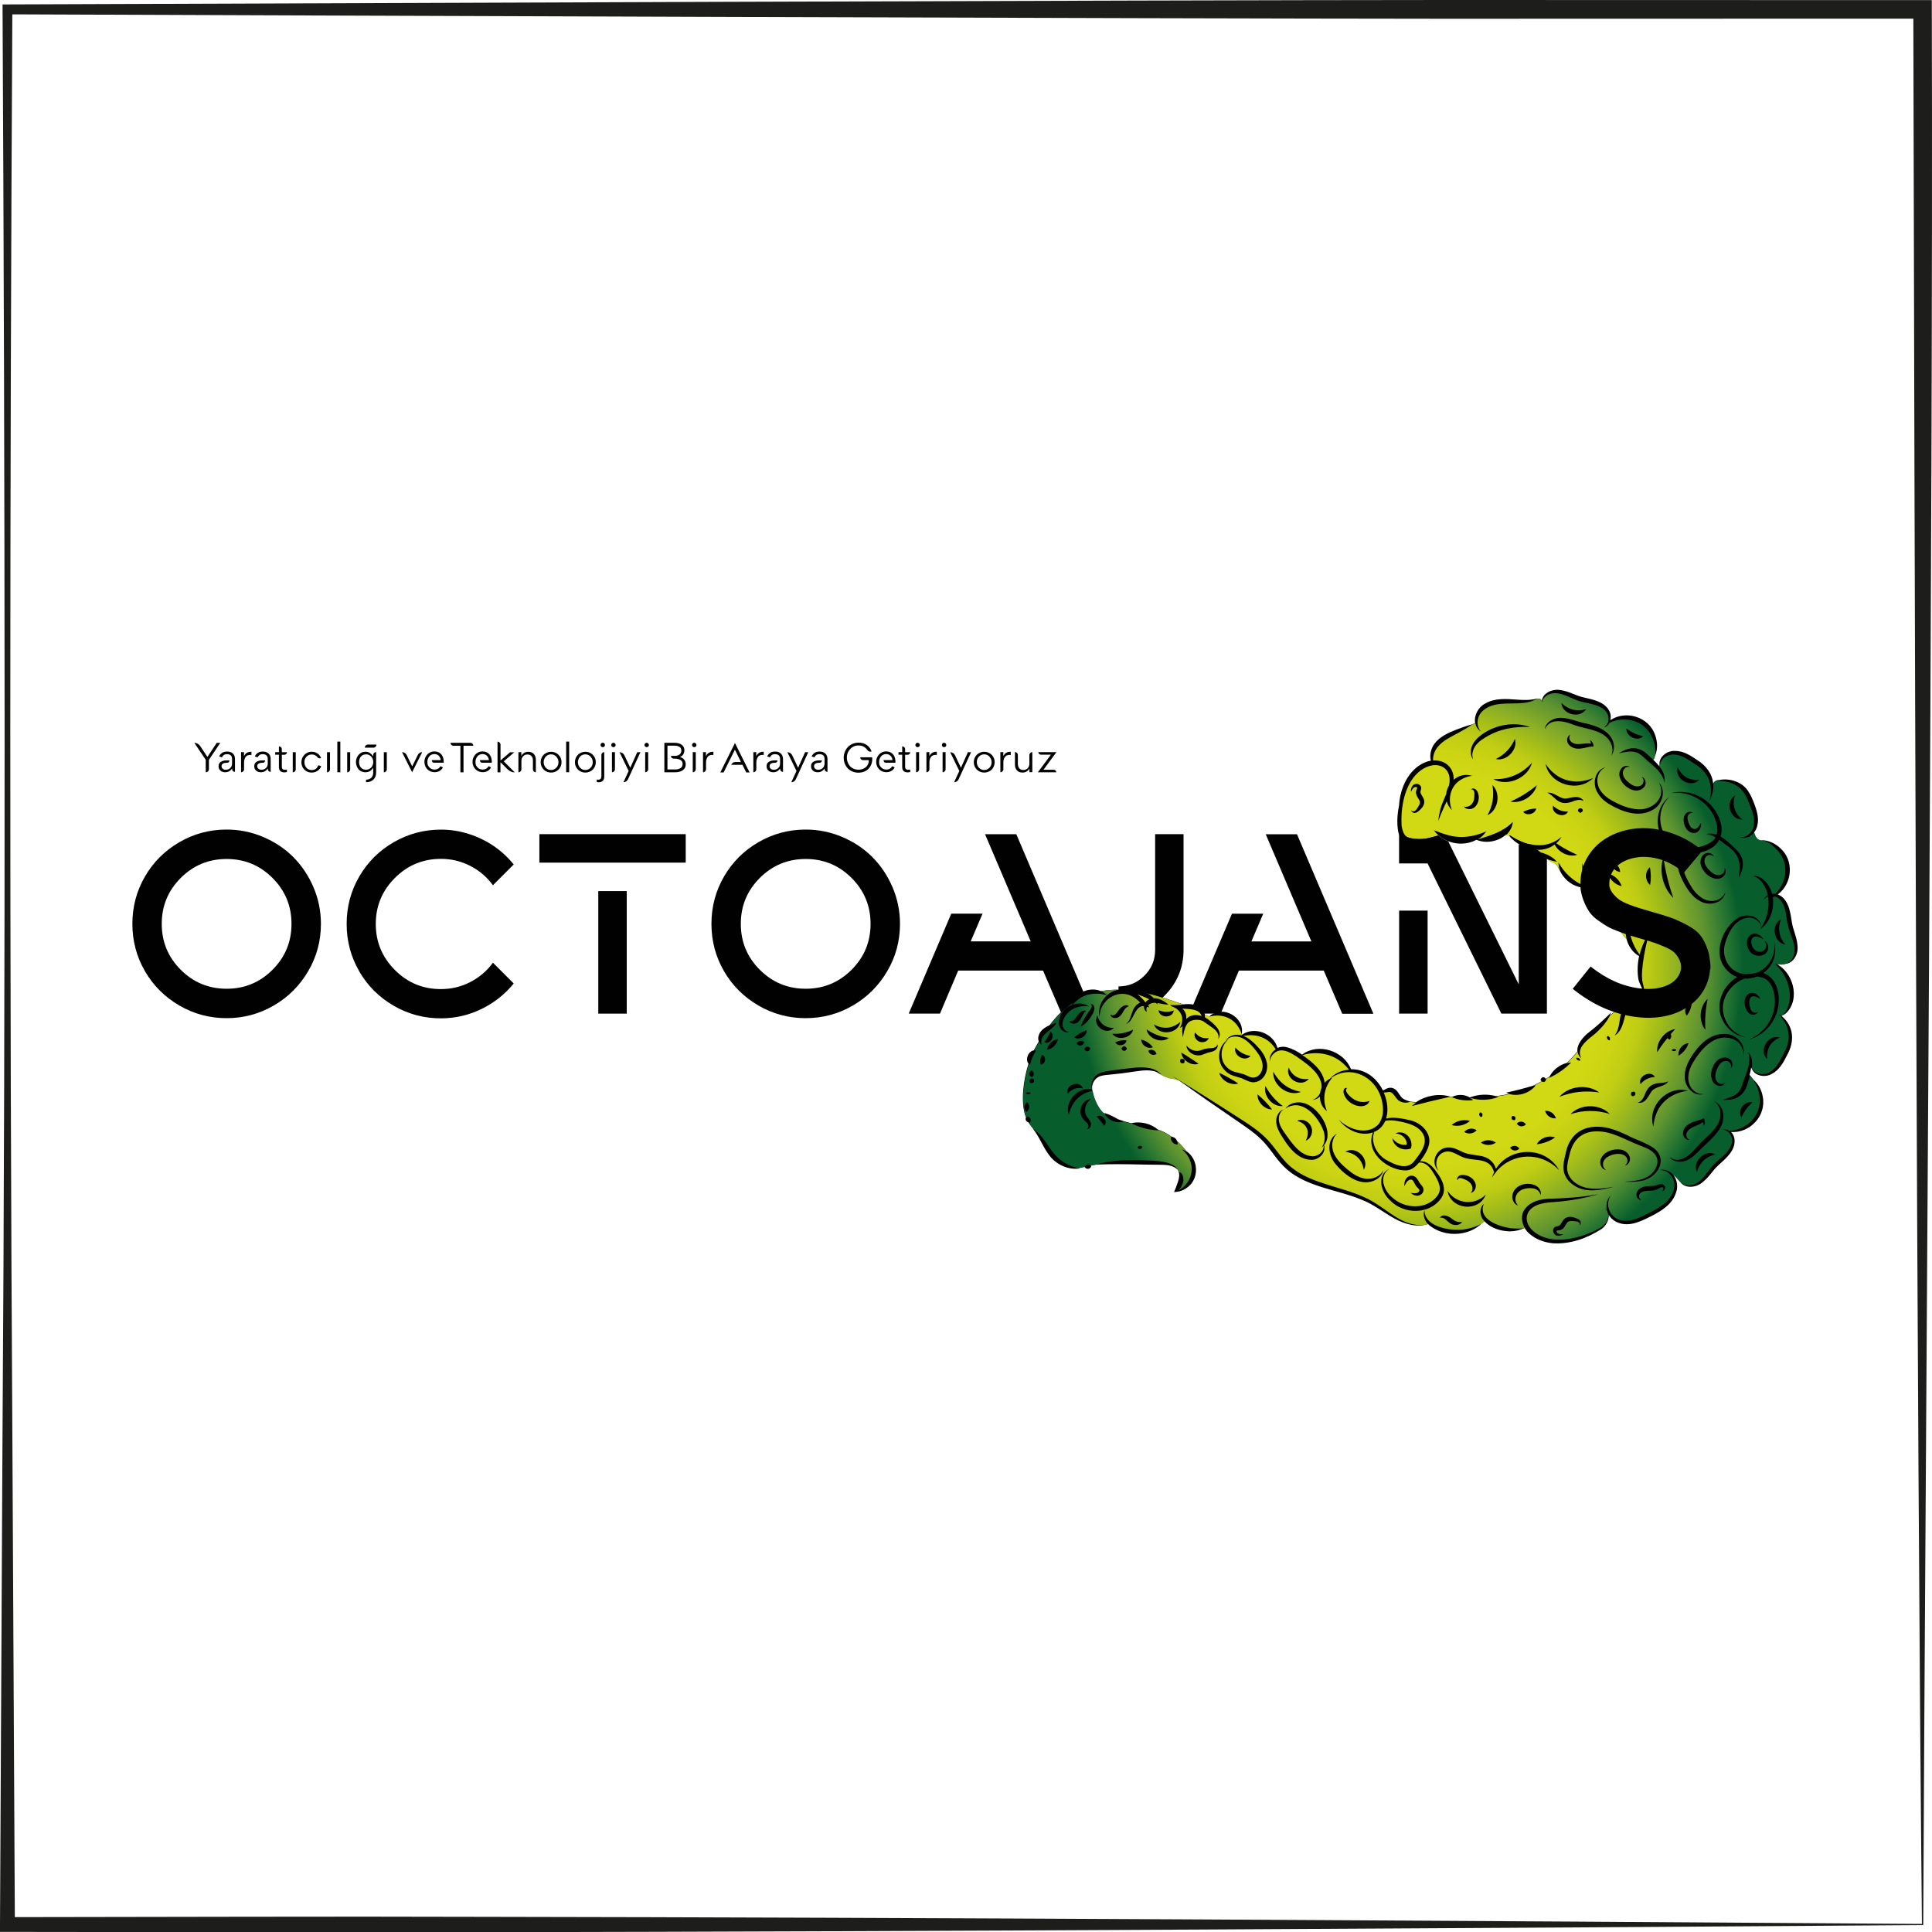 <?xml version="1.0" encoding="UTF-8"?>
<svg id="katman_2" data-name="katman 2" xmlns="http://www.w3.org/2000/svg" xmlns:xlink="http://www.w3.org/1999/xlink" viewBox="0 0 323.7 323.76">
  <defs>
    <style>
      .cls-1 {
        fill: #010101;
      }

      .cls-1, .cls-2, .cls-3, .cls-4, .cls-5 {
        stroke-width: 0px;
      }

      .cls-2 {
        fill: #d0d71b;
      }

      .cls-3 {
        fill: #d1d814;
      }

      .cls-4 {
        fill: url(#Adsız_degrade_2);
      }

      .cls-5 {
        fill: #1d1d1b;
      }
    </style>
    <radialGradient id="Adsız_degrade_2" data-name="Adsız degrade 2" cx="236.02" cy="199.94" fx="236.02" fy="199.94" r="55.99" gradientTransform="translate(0 361.85) scale(1 -1)" gradientUnits="userSpaceOnUse">
      <stop offset=".6" stop-color="#d1d814"/>
      <stop offset=".65" stop-color="#cdd513"/>
      <stop offset=".71" stop-color="#c0cd14"/>
      <stop offset=".76" stop-color="#a7bf17"/>
      <stop offset=".82" stop-color="#87ac27"/>
      <stop offset=".89" stop-color="#5f9430"/>
      <stop offset=".95" stop-color="#2c7832"/>
      <stop offset="1" stop-color="#075e2c"/>
    </radialGradient>
  </defs>
  <g id="katman_1" data-name="katman 1">
    <path class="cls-5" d="m322.22,322.54c-71.43.51-169.08,1.08-240.51,1.19-27.23.09-54.49-.04-81.71-.05,0,0,0-1.24,0-1.24,0,0,.41-80.22.41-80.22C.95,162.58.83,81.08.43,1.56c0,0,0-.82,0-.82,0,0,.82,0,.82,0C54.49.54,190.45.02,241.9,0c0,0,80.22.02,80.22.02,0,0,1.55,0,1.55,0,0,0,0,1.55,0,1.55.24,89.69-1.01,230.28-1.44,320.97h0Zm-.21-.21c-.89-90.89-1.24-230.93-1.44-320.76,0,0,1.55,1.55,1.55,1.55,0,0-80.22.02-80.22.02-50.88-.03-188.03-.53-240.65-.74,0,0,.82-.82.82-.82-.44,79.48-.48,161.05.01,240.65,0,0,.41,80.22.41,80.22,0,0-1.24-1.24-1.24-1.24,26.67-.02,53.31-.14,79.97-.05,71.49.1,169.3.67,240.79,1.19h0Z"/>
    <g id="katman_6" data-name="katman 6">
      <g>
        <path class="cls-1" d="m297.52,161.5c.67.11,1.22.1,1.64-.02,1.36-.09,2.17-1.71,2.01-2.98-.08-1.44-.74-2.65-.93-3.88-.27-1.62-.45-3.68-2.06-4.61-.1-.06-.21-.11-.32-.15,2.41-1.77,2.83-5.66.37-7.8-.86-.8-2.01-1.3-3.15-1.29.25.07.49.16.73.27h-.11c-.95.13-1.69-.72-1.81-1.58.27-.33.46-.73.54-1.13.34-1.33-.14-2.7-.6-3.91-.24-.6-.5-1.21-.88-1.78-1.01-1.66-3.17-2.32-4.98-1.94-.07,0-.15.01-.22.02-.41.07-.61.36-.72.58-.13-1.6-1.12-3.01-2.76-4.02-1.07-.73-2.29-1.5-3.67-1.47-1.29-.07-2.73,1.04-2.55,2.39-.02.06-.03.13-.04.19-.3-.39-.65-.75-1-1.09.11-.09.21-.37.29-.78,0,.05,0,.11-.02.16.47-1.04.46-2.29.07-3.4-1.01-3.21-4.95-4.35-7.54-2.62.12-.48.08-1.02-.13-1.45-.8-1.68-2.86-2-4.45-2.39-1.22-.27-2.39-1.02-3.81-1.2-.9-.18-2.02.14-2.65.83-.48.6-.46,1.1-.47,1.13-.04.22.18-.72-.87-.51-1.11.27-2.21.23-3.32.15-1.71-.13-3.71-.29-5.29.67-1.17.6-1.9,2.04-1.66,3.26-.15.07-.35.16-.58.25.02-.01.03-.02.05-.03-.91.24-1.78.55-2.65.89-1.3.5-2.72,1.15-3.61,2.31-.6.77-.89,1.92-.63,2.88-.21.04-.42.08-.63.15-2.79.95-4.27,3.85-4.63,6.57-.02.26-.05.54-.08.82-.54,2.56-.18,4.5.05,4.95-.01,0,.01.02,0,.02,1.2,2.08,4.55,2.33,6.14.58.16-.17.3-.36.42-.57.29.25.61.47.95.66,1.66.91,3.78.97,5.42.07,1.49.65,3.44.34,4.73-.68.06-.05.12-.11.18-.16.16.03.33.06.49.09,1.16,1.46,3.03,2.38,4.83,2.4.17.14.33.28.49.42-.78-.19-1.6-.24-2.39-.02,1.09.45,2.4.83,3.55,1.18.52.56,1.25.59,1.53.97.38.5.63,1.27,1.06,1.81.86,1.23,2.34,2.08,3.83,2.01.41,1.2,1.01,2.33,1.81,3.3.57.71,1.49.93,1.97,1.74-.01-.06-.04-.13-.05-.19,1.02,1.25,2.13,2.57,3.12,3.8.31,1.18,1.05,2.25,2.1,2.82-.27,1.24-.33,2.51-.14,3.76.1.76.59,1.34.74,2.06-.01.02-.03.05-.05.07-1.13.27-2.12,1-2.8,1.95-.95.7-1.88,1.44-2.68,2.13.1-.18.19-.36.27-.55-1.19,1.17-2.35,2.27-3.66,3.28-.95.69-2.17,2.06-2.02,3.28-.52.62-1.04,1.21-1.57,1.73-.06.06-.13.13-.2.19-1.22.31-2.31,1.15-2.89,2.27-.2.13-.42.27-.63.4-.31-.44-.77-.34-.89.2.06.09.13.15.2.2-.48.27-.98.52-1.5.76-1.49.45-2.92.82-4.46,1.15.18.08.36.15.55.19-.58.13-1.17.25-1.78.33-.17.02-.33.04-.49.06-1.43-.38-2.96-.31-4.34.21h-.05c-.87-.5-2-.55-2.9-.09-.19,0-.38-.02-.57-.02.05-.01.11-.02.16-.04-1.87-.53-4.01-.16-5.63.93-.04,0-.09,0-.13,0-.36,0-.68-.04-.97-.09-.47-.16-.92-.3-1.22-.55-.3-.23-.47-.61-.79-1.04-.64-.86-1.41-.9-2.26-.36-.07.04-.15.06-.23.09-.68-1.38-1.79-2.56-3.23-3.15-.66-.27-1.39-.4-2.12-.4-1.19-3.07-5.48-4.5-8.19-2.44-.76-.52-1.58-.98-2.53-1.23-.54-.16-1.1-.11-1.59.1-.66-2.41-3.85-3.69-5.96-2.2-.02,0-.03-.02-.03-.04,0-.04-.02-.07-.02-.1,0,.02.02.04.02.06.54-2.89-3.24-4.99-5.41-3.01h0c-.14.11-.3.23-.44.33-.09-.06-.18-.13-.29-.18.02-.22,0-.44-.07-.65-.21-.79-1-1.28-1.74-1.44-.65-.15-1.26-.12-1.86-.06-.95-.32-1.88-.63-2.89-.98-1.06-.37-2.09-.66-3.11-.89-1.04-.62-2.33-.86-3.49-.58-.46-.08-.93-.09-1.39-.01-1.02,0-1.98.08-2.89.25-1.77-.78-4.21.13-4.84,2-1.47,1-2.71,2.29-3.79,3.71-.87.4-1.68.93-1.87,1.95-.04.25-.02.52.07.76-.26.44-.51.89-.75,1.34-.02.05-.05.1-.07.15-.93.15-1.49,1.49-.9,2.24-.87,2.77-1.33,6.36-.51,8.78.03.08.06.15.09.22-.16.34.03.75.41.82.27.44.58.82.9,1.21-.04-.03-.07-.06-.12-.09,1.16,1.45,1.68,3.15,2.86,4.6,1.18,1.45,3.17,2.32,5.02,2-.1-.02-.2-.04-.29-.07.29-.05.63-.13,1.01-.21.27.51.98.47,1.16-.11-.04-.04-.07-.07-.11-.11.07-.01.13-.02.2-.04.22-.04.45-.07.68-.1,2.33-.08,4.61-.08,6.94-.02,1.2.02,2.4.05,3.6.05.95.02,1.95-.02,2.78.53.03.03.26.14.4.32.09.12.12.3.14.36.13.33.09.7.07.86-.07.54-.29,1.07-.47,1.58-.11.27-.2.56-.35.86-.04.01-.09.02-.12.04.11,0,.21.01.31.01.11-.01.07-.01.23-.02.66-.07,1.31-.35,1.84-.78,2.01-1.52,1.77-4.73-.22-6.03-.41-.56-.95-1.15-1.57-1.71-.13-.38-.47-.66-.9-.72-.43-.31-.89-.59-1.38-.82-.29-.14-.6-.26-.9-.36-1.2-1.02-2.91-1.44-4.46-1.09.04.02.07.04.11.05-.73-.18-1.51-.4-2.36-.71-.7-.44-1.43-.77-2.24-1.04.02.04.03.07.05.11l-.05-.02c-.76-.37-1.84-2.31-2.06-3.91-.04-.26-.04-.44-.04-.55.09-.91.73-1.7,1.64-1.88.51-.12,1.08-.15,1.66-.21l1.71-.19c.98-.12,2.43-.36,3.39-.46.78-.06,1.6-.06,2.34.21.8.48,1.79,1.04,2.64,1.11.4.04.78.16,1.17.33,3.1,2.21,6.23,4.39,9.37,6.53,1.76,1.22,3.57,2.36,4.96,3.92,1.24,1.37,2.21,3.09,3.63,4.33,1.83,1.68,4.23,2.57,6.56,3.28,2.06.61,4.14,1.12,6.09,1.93,1.97.75,3.64,2.12,5.54,3.17,1.66.91,3.76,1.53,5.59.9.15.15.3.29.46.4,1.7,1.24,4.01,1.56,6,.96,1-.29,1.92-.82,2.63-1.55-.11.06-.22.11-.34.16.27-.15.51-.3.69-.45,1.07,1.2,2.75,1.69,4.31,1.71.85-.01,1.69-.2,2.43-.58.2.35.46.67.75.93,1.13,1.03,2.59,1.52,4.02,1.65,2.88.18,5.69-.84,8.08-2.37.75-.49,1.3-1.49,1.24-2.39.37.6.95,1.1,1.68,1.34,1.92.69,3.86-.33,5.51-1.16,1.66-.84,3.48-1.98,4.08-3.89.4-1.02.18-2.24-.49-3.06.31.18.88.87,1.18,1.2.77,1.22,2.67,1.02,3.67.17,1.16-.85,1.8-2.08,2.74-2.91,1.2-1.11,2.84-2.4,2.72-4.25-.02-.48-.25-.97-.59-1.33,3.1.24,5.98-2.68,5.3-5.97-.19-1.09-.75-2.12-1.57-2.8-.22-.3-.44-.58-.63-.8.11-.4.22-.82.27-1.23.04.07.08.16.14.26.52,1.22,2.29,1.46,3.37.78,1.22-.64,1.9-1.91,2.49-3.08,1.36-2.41,1.12-4.92-.93-6.62.32-.11.62-.3.88-.54,2.33-2.42,1.04-6.87-1.86-8.23h0Zm-44.32-21.44c1.14.25,2.19.75,3.12,1.36-1.07-.25-2.13-.74-3.12-1.36Zm-72.53,27.43s.07-.05.11-.08c.53-.37,1.1-.61,1.7-.75-.64.23-1.24.51-1.81.83h0Zm37.49,9.27h0s.06-.02.09-.02c-.03.01-.06.02-.09.03h0Zm79.2-15.27c.09.08.18.17.27.25-.17-.13-.27-.22-.27-.25Z"/>
        <path class="cls-4" d="m299.48,154.77c-.23-1.34-.26-2.65-.95-3.67-.25-.44-.69-.76-1.17-.9-.11.06-.22.11-.33.16.28,2-.49,4.22-2.14,5.35,1.13-1.57,1.66-3.61,1.33-5.5-.29.11-.56.3-.76.6.13-.38.39-.66.72-.83-.12-.55-.3-1.08-.57-1.58-.42-.73-1.02-1.39-1.91-1.63.46-.05.94.08,1.36.32.98.63,1.58,1.6,1.86,2.67.17-.02.35-.02.52,0,1.97-1.92,2.38-5.14.38-7.27-.55-.61-1.15-1.17-1.93-1.51-.03,0-.36-.16-.75-.19-.56-.04-.93-.32-1.23-1.32h0c-.61.75-1.62,1.2-2.52.75,1.27.25,2.32-.82,2.46-2,.18-1.17-.27-2.33-.74-3.5-.44-1.17-.97-2.28-1.95-2.96-.98-.68-2.24-.97-3.51-.96.11-.03.22-.06.34-.08h0c-.07,0-.15.01-.22.02-.41.07-.61.36-.72.58.07.9-.12,1.85-.62,2.83.66-2.75-.16-4.75-2.58-6.21-1.04-.72-2.07-1.42-3.24-1.51-1.18-.13-2.46.64-2.51,1.94-.01-.05-.02-.11-.03-.16-.02.06-.03.13-.04.19.62.8,1.04,1.72.84,2.75-.14-.88-.62-1.59-1.18-2.2-.58-.6-1.26-1.13-1.92-1.73-.64-.6-1.22-1.15-2-1.27-.78-.13-1.65.09-2.52.25,1.83-1.18,3.46-1.2,5.04.44.23.21.48.44.73.67h0c.11-.09.21-.37.29-.78.11-1.07-.09-2.1-.51-3.02-1.21-2.8-4.55-3.67-7.14-2.4-.2.37-.51.66-.95.77.27-.15.63-.58.74-.93.21-.76-.12-1.68-.8-2.15-.97-.76-2.27-.89-3.59-1.21-1.96-.46-3.56-1.97-5.52-1.27-.56.23-1.07.71-1.22,1.36,0-.04,0-.07,0-.11,0-.16-.08-.62-.79-.5-2.04,1.2-4.63.55-6.8.96-1.06.19-2.09.67-2.71,1.53-.6.87-.67,2.18.11,3.01-.54-.36-.84-.86-.95-1.4h0c-.15.07-.35.16-.58.25.02-.01.03-.02.05-.03-.77.54-1.58,1-2.4,1.44-1.2.66-2.41,1.2-3.29,2.22-.56.66-.92,1.51-.84,2.37,1.93-.15,3.49,1.13,3.44,3.22.8-.69,1.89-1.02,3.09-.66-.71.09-1.34.32-1.89.66-1.75,1.04-2.27,3.26-1.48,5.1-.46-.45-.75-.96-.89-1.49-.1.2-.2.41-.29.62-.41.89-.79,1.79-1.14,2.7.15-.98.29-1.95.67-2.9.21-.54.45-1.08.67-1.62.05-.49.21-.97.46-1.41.05-.22.09-.45.11-.67.18-2.14-1.53-3.25-3.49-2.59-1.17.38-2.17,1.27-2.87,2.33-1.38,2.13-1.82,5.02-1.68,7.53.02.34.18,1.15.53,1.63.29.4.76.5.91.55.38.08.76.14,1.15.16.3.01.61,0,.89,0,.9-.07,1.81-.31,2.71-.6-.29-.26-.55-.55-.78-.87.78.29,1.5.57,2.23.77,2.22.67,4.43.34,6.55-.58-.38.56-.87,1-1.41,1.34,2.16-.68,4.22-1.26,5.86-2.93-.09.98-.61,1.78-1.33,2.35.2-.03.41-.06.63-.09,0,0,.23-.04.47.11h0s.02.01.04.02c.2.13.4.24.61.36.04.02.09.05.13.07.23.12.46.24.69.35.02.01.04.02.07.03.09.04.18.07.27.11.07.03.13.05.2.08.07.03.15.05.22.08.09.03.18.06.27.09.05.02.11.04.16.05.15.04.31.09.46.12,1.33.31,2.7.24,3.97-.38,0-.02,0-.03-.01-.04.02,0,.03.02.04.03.44-.22.87-.49,1.29-.86-.26.44-.56.8-.9,1.1.19.12.37.24.55.36.89.6,1.97,1.12,2.95,1.57-1.2.4-2.57-.17-3.37-1.11-.15-.19-.29-.39-.4-.61-.86.65-1.89.92-2.95.89.03,0,.07,0,.1,0,.17.14.33.28.49.42h0c.13.03.26.07.39.11.89.29,1.74.75,2.36,1.47-.47-.08-.9-.21-1.33-.33-.08-.03-.17-.05-.25-.08.52.56,1.24.59,1.53.97.38.5.54,1.09,1.06,1.81h0c-.47-.66-.76-1.44-.76-2.26,1.02,1.84,2.57,3.22,4.5,4.01-.4-1.27-.57-2.6-.51-3.92.5,1.67,1.02,3.3,1.72,4.87.53,1.16,1.04,2.31,2,3.17.29.27.5.63.61.99,1.02,1.25,2.13,2.57,3.12,3.8,0,.01,0,.02,0,.03-.29-1.09-.21-2.27.36-3.23-.07,2.1.55,4.08,1.8,5.74.31-1.29.85-2.53,1.57-3.62-.43,1.69-.82,3.35-1.03,5.06-.14,1.27-.3,2.51.09,3.75.09.31.1.64.05.94.02,0,.05-.01.07-.02-.03.02-.05.04-.08.05-.02.13-.05.25-.09.37,0-.1-.01-.2-.02-.29-1.2.81-2.16,1.86-2.71,3.17-.44.99-.53,2.3-1.17,3.28-.23.34-.51.66-.87.84,1.01-1.33.66-2.92,1.32-4.43.15-.35.34-.68.56-.99h0c-.95.7-1.88,1.44-2.68,2.13.1-.18.19-.36.27-.55-.69,1.54-1.86,2.84-3.17,3.89-1.16.92-2.77,2.2-1.87,3.78-.4-.34-.59-.72-.64-1.11-.52.62-1.04,1.21-1.57,1.73-.06.06-.13.13-.2.19.23-.06.46-.1.7-.12-1.09,1.09-2.3,1.94-3.7,2.59.03-.07.07-.13.11-.2h0c-.2.13-.42.27-.63.4,0,0,.01.01.02.02-.1.44-.42.58-.71.38h0c-.48.27-.98.52-1.5.76-.74.22-.43.14.48-.14-.97,1.31-2.82,1.91-4.39,1.49h0c-.58.13-1.17.25-1.78.33-.17.02-.33.04-.49.06.13.03.25.06.37.1-1.5.57-3.18.62-4.72.14.18.11.35.23.5.37-1.22.16-2.39,0-3.52-.46.02-.01.04-.02.06-.03-.19,0-.38-.02-.57-.02-2.12.47-4.14.96-6.24,1.51.24-.22.5-.43.78-.61-.04,0-.09,0-.13,0-.36,0-.68-.04-.97-.09h.02c-.7.28-1.73.13-2.22-.54-.3-.35-.49-.74-.84-.98-.35-.26-.71-.07-1.16-.05-.06,0-.12,0-.18,0,.2.46.35.93.46,1.4.24,1.17.19,2.16-.07,2.97,1.24-.32,2.81,0,3.97.27,1.88.38,3.79,2.2,3.17,4.26-.17.65-.49,1.21-.82,1.73-.19.29-.4.6-.62.9,1.11-.12,2.12.84,2.71,1.73.97,1.25,1.88,2.99.8,4.48-1.95,2.78-6.26,2.7-8.51.36-1.53-1.33-2.4-4.23-.15-5.31-1.88,1.25-.9,3.72.56,4.86,2.09,1.91,5.74,1.99,7.48-.33.94-1.22.08-2.66-.62-3.78-.38-.62-.78-1.23-1.42-1.58-.3-.16-.67-.25-1.02-.23-.55.68-1.22,1.27-2.13,1.33-2.35.06-5.24-1.78-5.79-4.14-.16-.73-.1-1.53.2-2.22.07-.02.15-.04.2-.05-.66,1.75.47,3.82,2.15,4.72,1.33.74,3.28,1.64,4.48.24.91-1.2,2.33-2.8,1.68-4.41-.71-1.62-2.63-2.08-4.22-2.38-.72-.14-1.52-.24-2.23-.06-.35.8-.93,1.4-1.64,1.75-.02.01-.04.02-.07.03-.03.02-.06.03-.09.04-.08.04-.17.07-.27.11-.09.04-.19.07-.29.09h0c-1.72.45-3.89-.24-5.45-2.23,2.06,1.97,4.83,2.37,6.34,1.08.35-.26.5-.52.63-.78.44-.78.6-1.88.31-3.29-.51-2.67-2.63-4.66-5.02-4.93-.1,0-.16,0-.2-.02-1.14-.09-2.33.22-3.44,1.03,0,0-.02.01-.02.02-.03.01-.06.03-.08.04.81-.92,1.99-1.42,3.22-1.51-.3-.38-.62-.73-.98-1.05-1.83-1.66-4.4-2.09-6.76-1.43-.03,0-.06.02-.09.02.39.27.76.55,1.13.83,1.09.87,2.22,1.95,2.53,3.39.04.14.07.29.08.43.24-.28.52-.51.86-.68.03-.01.06-.03.08-.04h0c.11-.05.23-.1.35-.14-1.39,1.56-1.73,3.67-.9,5.59-.8-.56-1.18-1.48-1.19-2.42-.33.32-.76.53-1.26.56.61-.19,1.04-.62,1.29-1.14.04-.3.12-.59.24-.87.04-.38,0-.77-.14-1.14-.62-1.81-2.51-3.03-4.04-4.13-.9-.57-2.02-1.27-3.06-.94,0,0-.06,0-.23.09-.06.03-.13.06-.19.1-.53.33-.94.92-1,1.6-.12-.86.33-1.62,1-2.05-.18-.29-.39-.57-.62-.82-1.22-1.36-3.06-1.8-4.81-1.42.89.33,1.62.99,2.24,1.64.69.72,1.37,1.57,1.64,2.64.4,1.37-.29,3.11-1.79,3.43-.8.24-1.72-.35-2.32-.61-.9-.3-2.1-.47-2.79-1.26-1.62-1.49-1.29-4.36.65-5.37-1.58,1.19-1.74,3.66-.23,4.92.75.69,1.66.7,2.62,1.01.53.18.94.47,1.33.55,1.33.24,2.15-1.28,1.8-2.51-.18-.88-.75-1.66-1.38-2.4-.63-.74-1.31-1.45-2.19-1.78-.86-.33-2.01-.2-2.59.6.48-.95,1.73-1.24,2.71-.97,0,0,0,0,.01,0,.08-.06.08-.05.07-.05-.02,0-.03-.02-.03-.04,0-.04-.02-.07-.02-.1-.19-.58-.46-1.08-.79-1.52-1.06-1.42-2.89-1.88-4.59-1.43h0c-.05-.02-.19-.17-.34-.24-.2-.09-.41-.09-.41-.09,0,0,.03.23.03.38,0,.04,0,.11,0,.11.13.07.42.27.46.31.96.74,2.58,1.98,1.71,3.32.24-.89-.41-1.53-1.08-1.99-.41-.3-.9-.64-1.45-1.02-.36-.25-1.89-.5-2.6.35-.49.59-.65,1.46-.79,2.33-.13-.6-.18-1.24-.04-1.84-.14.12-.29.23-.47.29.23-.41.35-.8.38-1.18.13-1.22-.75-2.19-1.92-2.49.04-.02.08-.04.13-.05-.07-.04-.15-.09-.21-.15.22.04.44.05.66.05h.18c.46,0,.91-.06,1.37-.1-.94-.32-1.87-.62-2.88-.98-1.06-.37-2.09-.66-3.11-.89-.01,0-.02-.01-.04-.02.39.23.75.51,1.06.84.97-.03,1.75.5,2.49,1.05-.61.04-1.28-.18-1.92-.26.04.08.09.16.13.24-.13-.09-.27-.18-.4-.27-.47-.02-.9.06-1.27.43,0,0,0,0,0,0,.13.17.24.33.24.33l-.4-.09c-.12.24-.16.53-.02.85-.23-.09-.4-.33-.46-.6-.03-.13-.04-.24-.03-.36-.26-.06-.59.04-.86.25-.89.72-1.01,2.29-2.17,2.78.67-.53.8-1.34,1.09-2.1.21-.62.66-1.28,1.31-1.53-.45-.47-.95-.87-1.51-1.13-2.47-1.15-5.28.82-5.3,3.52-.2-.89-.02-1.88.47-2.7.81-1.26,1.98-1.85,3.19-1.9-.17,0-.35.02-.51.05-1.02,0-1.98.08-2.89.25.36.16.69.38.97.68-1.01-.3-2.04-.35-3.02-.12.02,0,.03-.02.05-.02-.07.02-.13.04-.2.05-.11.03-.22.06-.32.1-.07.02-.14.05-.21.08-.11.04-.22.09-.32.14-.06.03-.11.05-.17.09-.16.09-.32.18-.47.29-.03.02-.06.05-.09.07-.36.25-.69.55-1.02.9.93-.31,1.99-.25,2.8.31-1.4-.24-2.79.15-3.7,1.2-.6.7-1.1,1.74-.51,2.57.19.26.47.47.85.52-.36.13-.8,0-1.12-.25-1.05-.85-.59-2.52.2-3.36.36-.43.85-.75,1.38-.95.03-.15.08-.29.13-.42-.02.04-.04.08-.05.13-1.47,1-2.71,2.29-3.79,3.71.38-.17.78-.32,1.15-.47-.68,1.4-2.95,1.86-2.53,3.71-.19-.11-.33-.31-.41-.52-.26.44-.51.89-.75,1.34-.02.05-.05.1-.07.15.1-.02.21-.02.32,0-.51.82-.79,1.51-1.03,2.44-.07-.06-.13-.12-.19-.19h0c-.87,2.77-1.33,6.36-.51,8.78.03.08.06.15.09.22.04-.07.08-.15.16-.21.55.16.71.52.48,1.04-.08.01-.16.01-.23,0,.27.44.58.82.9,1.21,1.48.97,2.26,2.73,3.35,4.01,1.04,1.28,2.5,2.07,4.12,2.44.29-.05.63-.13,1.01-.21h0s-.02-.02-.02-.04c.32-.48.81-.5,1.18-.07-.04-.04-.07-.07-.11-.11.07-.01.13-.02.2-.04.22-.04.45-.07.68-.1-.08,0-.16,0-.25,0,2.32-.71,4.79-.84,7.2-.81,1.89.18,5.72-.18,6.77,1.69h0s.04.07.06.11h0c.04.09.06.19.08.25.75.02.85,1.29.64,1.84-.15.47-.43.94-.83,1.24,2.73-1.35,3.19-4.9.66-6.93.3.09.57.23.82.39-.41-.56-.95-1.15-1.57-1.71h0c.05.16.08.33.05.52-.7,0-1.2-.57-1.12-1.26.06,0,.11,0,.17.02-.43-.31-.89-.59-1.38-.82-.29-.14-.6-.26-.9-.36.02.02.04.03.07.05-1.55-.04-3.02-.42-4.41-1.09-.51-.13-1.04-.27-1.6-.45.04.02.07.04.11.07-1.17.39-2.58-.21-3.15-1.29-.76-.41-1.8-2.31-2.02-3.89-1.47.31-2.74,1.14-3.44,2.49-.25.47-.43.99-.56,1.57-.79-2.29,1.6-4.75,3.88-4.3-.36-1.11.4-2.45,1.54-2.78,1.02-.34,2.4-.42,3.45-.59,1.7-.16,3.53-.56,5.24-.02.56.19,1.09.53,1.44,1.02-.27-.21-.55-.36-.85-.47.8.48,1.79,1.04,2.64,1.11.4.04.78.16,1.17.33-.39-.27-.78-.55-1.17-.82,3.65,2.24,7.28,4.52,10.88,6.85,1.79,1.15,3.66,2.3,5.17,3.93,1.49,1.63,2.52,3.53,4.19,4.75,1.64,1.27,3.64,2.01,5.66,2.65,2.02.65,4.13,1.17,6.12,2.07,2,.83,3.67,2.28,5.48,3.4,1.57.98,3.53,1.66,5.36,1.19-.58-.63-.93-1.52-.6-2.32,0,.91.47,1.61,1.2,2.12.02,0,.04-.02.06-.02-.02,0-.04.02-.05.03,1.57,1.09,4.27,1.32,5.75,1,.95-.16,1.87-.49,2.77-.96-.11.06-.22.11-.34.16.27-.15.51-.3.69-.45h0c-.13-.15-.25-.3-.36-.46-.48-.75-.5-1.93.22-2.52-1.07,2.59,2.54,3.82,4.49,4.08.77.09,1.57.09,2.39.01-.58-1.02-.73-2.32.05-3.28.95-1.24,2.55-1.6,4-1.66,2.79-.06,5.54-.28,8.29-.76-2.01.58-4.08.98-6.16,1.2-1.35.15-2.77.11-4.02.58-2.11.77-2.48,2.81-.84,4.32.93.87,2.24,1.35,3.55,1.48,2.66.24,5.46-.67,7.78-1.94.84-.46,1.45-1.5,1.28-2.42-.07-.15-.12-.3-.16-.46-.09-.17-.22-.33-.38-.48.13.09.24.2.34.31-.18-.83,0-1.73.66-2.42-1.05,1.58-.18,3.7,1.6,4.16,1.73.47,3.42-.5,4.96-1.27.82-.41,1.6-.84,2.29-1.38,1.31-1,2.36-2.88,1.49-4.46-.41-.75-1.23-1.35-2.17-1.27.22-.05.46-.08.7-.05.68.08,1.24.43,1.64.92.31.18.88.87,1.18,1.2h0s-.04-.06-.06-.1c.95,1,2.46.65,3.36-.21.94-.82,1.55-2.04,2.58-3,1-.93,2.07-1.68,2.55-2.81.37-.74.21-1.71-.35-2.26-.05-.05-.25-.21-.29-.23-.23-.14-.5-.22-.8-.23.44-.11.85-.02,1.2.21,2.88-.16,5.37-2.55,5.06-5.58-.08-1.06-.44-2.11-1.12-3.01.05.04.1.09.15.13-.22-.3-.44-.58-.63-.8h0c-.12.42-.26.83-.38,1.2-.58,2.2-2.02,2.99-4.19,2.85.84-.28,1.7-.52,2.32-1.01.62-.48.86-1.24,1.13-2.08.28-.85.62-1.64.83-2.45.2-.8.27-1.66-.04-2.49.67.78.76,1.76.62,2.75.04.07.08.16.14.26-.03-.07-.06-.14-.08-.21.67,1.11,2.17,1.17,3.13.47.98-.65,1.54-1.77,2.1-2.9,1.3-2.27,1.17-4.3-.39-6.23-.02-.02-.03-.04-.04-.06-.11-.13-.22-.26-.34-.39.16.1.3.21.44.32.64-.46,1-1.15,1.21-1.86.68-2.53-.43-5.27-2.37-6.96.09.04.18.07.27.12h0c.67.11,1.22.1,1.64-.02h0c-.09,0-.17,0-.26,0,.67-.11,1.18-.58,1.45-1.12.84-1.9-.55-3.61-.87-5.59h-.02Zm-24.16-31.41c-.96.95-2.9.05-2.82-1.29.9.65,1.74,1.03,2.82,1.29Zm-37.52,12.44c-.25.24-.66.51-1.02.36-.18-.06-.33-.24-.31-.41.29.43.74.1.95-.28.2-.31.52-.76.48-1.08-.01-.33-.41-.75-.56-1.14-.07-.18-.13-.43-.09-.67.05-.25.15-.4.18-.49.02-.07.04-.09.02-.13-.09-.13-.37-.15-.53-.02-.22.14-.37.44-.53.73,0-.33.03-.67.26-1,.34-.49,1.28-.45,1.44.21.09.25-.11.66-.11.81.04.49.74,1.1.65,1.72-.06.66-.43,1.02-.84,1.4h0Zm8.07-.27c-.25-.06-.48-.2-.59-.41.44.14.81,0,1.09-.2.6-.45.66-1.21.66-1.93,0-.37-.1-.76-.56-.71.44-.48,1.07.13,1.17.6.44,1.17-.3,2.95-1.76,2.65Zm3-11.98c-.86.52-1.7,1.16-2.04,2.13-.17.47-.21,1-.03,1.52-.34-.44-.43-1.04-.34-1.61.18-1.15,1.09-2.04,2.01-2.66,2.27-1.55,5.35-2.06,7.9-1.11-2.63-.17-5.26.34-7.5,1.73h0Zm1.75,3.62c1.48-.73,2.55-1.87,3.2-3.38.54,1.79-1.38,3.82-3.2,3.38Zm-1.4,9.42c.88-1.58,1.16-3.29.82-5.07,1.46,1.37,1,4.24-.82,5.07Zm.98-6.05c2.49.12,4.84-.89,6.48-2.76-.67,2.6-4.14,4.08-6.48,2.76Zm5,5.49c.74-.38,1.36-.55,2.19-.56-.2.94-1.57,1.29-2.19.56Zm-2.12-1.72c1.63-.74,3.03-1.61,4.41-2.74-.48,1.82-2.57,3.11-4.41,2.74Zm-15.78,63.03c.38.42.41.73.73,1.08.23.25.52.6.47,1.02-.05.64-.75,1.01-1.31.87-.33-.07-.59-.24-.82-.44.49.07,1.11.18,1.39-.26.17-.3-.1-.44-.3-.67-.3-.26-.53-.86-.71-1.11-.12-.15-.23-.2-.44-.19-.51.07-.78.62-.99,1.09-.24-1.16.94-2.37,1.98-1.4h0Zm-1.6-5.55c.06-1.02-.88-1.89-1.93-1.87,1.55-.79,3.14.92,2.62,2.5-.71.27-1.53.19-2.12-.21-.54-.33-.94-.91-.97-1.51.54.8,1.51,1.25,2.41,1.09h0Zm-10-9.49c-.66.49.66,1.63,1.23,1.94.86.48,1.73.5,2.55.21-.6,1.59-3.39.91-4.19-.84-.3-.49-.31-1.46.4-1.31h0Zm-18.71-6.77c.73.79,1.49,1.2,2.54,1.39-.92,1.07-2.94-.04-2.54-1.39Zm-34.15,3.81c.45.35.49.67.13,1.11-.63-.06-.73-.91-.13-1.11Zm-.84,6.97c-.51-.47-.47-1.23.08-1.66.5.47.47,1.23-.08,1.66Zm.29-2.97c-.52-.08-.51-.26,0-.35.51.08.52.26,0,.35Zm.27-1.94c-.22-.51.11-.84.62-.62.22.51-.1.84-.62.62Zm2.31-3.28c-.12.13-.28.24-.5.26-.05-.21-.06-.36-.07-.49-.04-.45.09-.73.3-1.15.56.22.64.97.27,1.38h0Zm.11-3.5c.24-.31.37-.56.55-.87.17-.31.32-.54.47-.91.91.61-.03,2.26-1.02,1.78h0Zm.43,1.27c.18-.92.92-1.65,1.85-1.81-.18.93-.92,1.65-1.85,1.81Zm15.55,16.08c.53.07.56.35.07.55-.53-.07-.56-.35-.07-.55Zm-5.97-3.36c-.22-.33-.39-.52-.61-.78-.21-.27-.36-.49-.63-.76.87-.59,2.02.83,1.24,1.55h0Zm-2.19-4.48c-.8.56-1.15,1.53-.95,2.41.15.73,1.17,1.26.89,2.13-.08.28-.38.59-.68.49.27-.09.32-.34.3-.55-.01-.22-.12-.34-.27-.51-.37-.34-.89-.8-1-1.36-.31-1.15.49-2.59,1.71-2.61h0Zm-2.44-13.77c.29-.48.93-1.25,1.61-.98-.55.41-.58.87-.96,1.42-.18.27-.46.58-.86.68-.35.1-.86,0-.98-.38.63.11.87-.29,1.19-.74h0Zm-1.47,12.92c-.47-1.53,1.97-2.4,2.57-.92-1.04-.23-1.91.09-2.57.92Zm1.48-8.51c.39-.42.75-.48,1.25-.19-.04.68-1,.83-1.25.19Zm-.42-.97c.69-.55,1.29-.89,2.13-1.19.04,1.02-1.28,1.75-2.13,1.19Zm1.74,2.05c.12-.55.63-.67.97-.21-.12.55-.63.66-.97.21Zm1.36-5.97c-.46.87-1.11,1.67-2,2.13.32-.93.82-1.71,1.37-2.51.24-.36.8-.87.33-1.27.22-.05.45.14.55.37.18.46-.05.91-.24,1.29h0Zm4.28-.47c.29-.51,1.17-1.36,1.81-.82-.87.23-.88,1.17-1.55,1.69-.4.42-1.46.42-1.53-.27.55.31.96-.13,1.27-.6h0Zm-3.46.74c.33,1.32,1.39,2.12,2.75,2.07-1.31,1.39-3.72-.43-2.75-2.07Zm3,4.48c.66-.29,1.15-.38,1.87-.32-.1.89-1.48,1.12-1.87.32Zm1.03.98c.38-.42.52-.42.9,0-.05.61-.84.61-.9,0Zm-1.55-2.41c1.27.08,2.35-.14,3.5-.68-.35,1.46-2.63,1.9-3.5.68Zm10.31-3.89c-.18,1.36-2.44,1.3-2.55-.06.89.36,1.64.37,2.55.06Zm-5.45,4.86c.82.22,1.43.62,1.95,1.3-.87.36-1.95-.36-1.95-1.3Zm1.18,1.87c.55-.34,1.21-.08,1.38.55-.56.34-1.21.08-1.38-.55Zm-.29-3.57c1.17.8,2.35,1.24,3.76,1.42-1.26,1-3.48.15-3.76-1.42Zm1.22-.83c1.08.6,2.27.77,3.39.25.36-.16.7-.38,1.06-.67-.39,2.08-3.67,2.39-4.45.42Zm6.91,1.35c.59.76,1.33,1.06,2.29.93-.2.62-1,.84-1.58.6-.58-.23-1-.95-.71-1.53h0Zm-1.82,5.1c-.51.22-.84-.11-.62-.62.51-.21.84.11.62.62Zm-.48-1.73c.49.27,1.01.62,1.46.91.45.3.98.62,1.43.96-1.24.41-2.75-.57-2.9-1.87h0Zm5.83-.55c-.4.43-1.06.45-1.53.61l-.72.27c-1.09.47-2.66-.29-2.73-1.52.5.6,1.13.92,1.84.91.49-.02.89-.27,1.41-.38.53-.13,1.02,0,1.49-.2.2-.09.4-.25.46-.52.13.26-.01.61-.22.82h0Zm1.76,5.46c-.58-.33-1.07-.85-1.24-1.52.8.35,1.63.85,2.38,1.27.25.16.52.31.8.52-.66.21-1.36.05-1.94-.27h0Zm22.99,14.7c-.09-.44-.21-.82-.38-1.16-.53-1.08-1.53-1.67-2.72-1.84,1.8-1.09,4.13,1.18,3.1,3.01h0Zm-12.6-17.12c.56,1.42,1.89,2.16,3.39,1.91-1.29,1.57-4.06,0-3.39-1.91Zm.58,3.65c.46.19.94.33,1.47.45-2.14.84-4.79-1.11-4.63-3.4.74,1.33,1.76,2.39,3.17,2.96h0Zm-4.48-.54c.75,1.37,1.68,2.43,2.92,3.36-1.71.16-3.31-1.69-2.92-3.36Zm-1.32,1.39c.94.78,1.7,1.57,2.44,2.54-1.3-.01-2.48-1.24-2.44-2.54Zm11.61,7.64c-.1.33-.26.63-.47.89.43,1.24-.92,2.55-2.19,2.44-2.06-.05-3.5-1.82-4.53-3.4-.66-1.04-1.51-2.26-1.23-3.6.14-.63.55-1.26,1.2-1.44-.55.33-.79.92-.82,1.49-.05,1.21.8,2.17,1.46,3.13.98,1.38,2.2,3,3.95,3.21,1.04.16,2.15-.67,2.11-1.75-.11.12-.22.24-.35.33.14-.2.24-.4.32-.61h0c.27-.71.23-1.48.02-2.15-.87-2.43-3.62-5.66-6.38-3.8.6-.9,1.86-1.19,2.9-.96,2.33.52,4.7,3.86,4.02,6.23h0Zm-4.97-3.19c.84-.47,1.98.07,2.35.95.39.87,0,2.07-.91,2.36.21-.38.31-.74.34-1.09.11-1.12-.7-1.97-1.78-2.22h0Zm13.33,9.78c-2.48,1.5-5.24-.57-6.82-2.46-1.28-1.41-1.73-4.16.2-5.21-.92.82-1.02,2.2-.58,3.27.45,1.07,1.33,1.93,2.25,2.71.89.76,1.91,1.44,3.08,1.6,1.15.13,2.45-.33,3-1.44-.11.63-.57,1.18-1.13,1.53Zm33.97,7.75c.25-.46-.26-.7-.69-.71-.36-.04-.91-.11-1.18.07-.29.16-.48.71-.75,1.02-.13.15-.32.31-.55.38-.24.07-.42.05-.51.07-.07.02-.1.01-.13.04-.07.14.04.4.22.47.23.13.56.13.89.14-.29.15-.61.29-1,.23-.59-.07-.99-.93-.49-1.38.18-.2.63-.21.77-.28.42-.25.63-1.17,1.22-1.37.61-.25,1.1-.09,1.63.09.33.11.76.35.79.74.03.19-.06.4-.22.47h0Zm28.96-20.62c-.82.76-1.36,1.49-1.83,2.5-.73-1.13.53-2.86,1.83-2.5Zm1.93-27.26c-.84-.6-2.15-.98-2.1.48.04.6.43,1.26,1,1.46,1.08.39,2-.8,1.21-1.72.39.15.63.6.64,1.04-.03,1.72-2.44,1.87-3.19.55-1.33-2.11.9-4.13,2.44-1.81Zm-4.8-24.17c-.57,1.52-.09,3.08,1.23,4.02-2.08.13-3.02-2.97-1.23-4.02Zm-9.63-4.75c.18.4.39.73.63,1.02.75.9,1.84,1.21,3.01,1.09-1.44,1.51-4.23-.11-3.64-2.11h0Zm-1.36,4.98c-1.9,1.69-2.06,4.85-.49,6.76.31.37,1.9,1.6,3.7,1.78,1.73.17,3.66-.69,4.25-1.38.1-.13.18-.25.25-.39-.46-.27-.96-.47-1.53-.53.59-.16,1.16-.09,1.7.1.24-.8.09-1.71-.2-2.5-1.04-2.98-4.19-4.9-7.41-4.47,2.55-.66,5.45.36,7.05,2.48,1.13,1.44,1.71,3.28,1.24,4.8.86.49,1.64,1.26,2.28,1.88,1.73,1.48,1.81,3.11.74,5.01.11-.88.27-1.76.1-2.53-.16-.76-.49-1.49-1.14-2.09-.64-.62-1.45-1.1-2.09-1.64-.04-.03-.08-.06-.12-.09-.36.69-.97,1.29-1.91,1.71-1.37.64-2.88.7-4.25.31-.16.54-.22,1.12-.15,1.7.16,1.56.94,3.06,1.77,4.37.82,1.27,2.22,2.41,3.8,2.12.75-.15,1.48-.66,1.76-1.45-.3,1.9-2.76,2.42-4.24,1.51-.8-.4-1.42-1.07-1.93-1.76-1.31-1.9-2.44-4.42-1.63-6.7-2.23-.89-3.89-3.01-3.48-5.7.18-1.31.84-2.58,1.93-3.3h0Zm4.32,5.39c.44-.1.72-.65.97-1.03.02,2.44-2.52,2.09-2.88,0-.22-.76.11-1.88,1.06-1.85.16.01.31.08.41.18-.51-.09-.89.35-.88.8.05.69.45,1.98,1.31,1.9Zm2.17,6.7c.46.52.98.97,1.59,1.02.66.08,1.3-.47,1.14-1.19.26.3.24.8,0,1.17-.86,1.22-2.6.48-3.33-.49-.26-.31-.51-.67-.63-1.1-.28-.84.15-2.05,1.14-2.1.44-.03.9.22.99.61-.49-.54-1.34-.25-1.49.39-.16.59.12,1.18.57,1.69h0Zm-.49,26.94c-1.19-1.46-1.01-3.91.38-5.18-.36,1.75-.48,3.4-.38,5.18Zm.54-12.16c.29.73.38,1.31.29,2.1-.89-.24-1.08-1.62-.29-2.1Zm-3.64,9.79c-.64-.71-.11-2.02.84-2.1-.12.82-.36,1.42-.84,2.1Zm.28,4.61c-.31.91-.86,1.6-1.68,2.1-.14-1,.67-2.01,1.68-2.1Zm.09-12.45c.43.68.61,1.28.62,2.09-.92-.15-1.3-1.46-.62-2.09Zm-3.23,11.84c-.18-.04-.31-.13-.4-.25-.62.77-1.2,1.57-1.71,2.38-.17-1.78,1.26-3.61,3.02-3.88-.25.27-.51.55-.75.84.15.29.11.6-.16.91h0Zm-2.14-5.93c.58.46.87.96.99,1.69-.86.08-1.48-.99-.99-1.69Zm-.09-.32c.1.04.16.11.31.24.13.15.2.21.24.31-.1-.04-.16-.11-.31-.24-.13-.16-.2-.21-.24-.31Zm1.16-24.29c.31,2.31.89,4.61,1.66,6.81-1.75-1.69-2.44-4.5-1.66-6.81Zm1.77,32.13c.51.08.52.26,0,.35-.52-.08-.51-.26,0-.35Zm-8.6-47.22c.35-.25.85-.3,1.17-.06-.73-.12-1.24.55-1.12,1.21.08.61.56,1.1,1.11,1.53.53.42,1.14.67,1.72.47.64-.18.87-1.06.3-1.51.4.07.67.52.67.96,0,.99-1.18,1.5-2.03,1.26-.44-.1-.81-.32-1.13-.56-1-.67-1.85-2.37-.68-3.3h0Zm-6.11-9.74c-1.04,1.67-4.03.93-4.16-1.04,1.13,1.14,2.63,1.52,4.16,1.04Zm-4.77,1.49c1.68-.18,3.17.65,4.78.93,1.87.42,4.19,1.31,4.6,3.44.13.67,0,1.4-.4,1.91.26-.6.24-1.24.03-1.81-.97-2.51-4.07-2.49-6.28-3.3-1.58-.64-3.99-1.27-4.88.69.11-1.05,1.18-1.71,2.16-1.85h0Zm-.78,14.7c.72.69,1.51,1,2.51.99-.62,1.26-2.91.35-2.51-.99Zm4.95.95c-.21.11-.25.22-.39.26-.14-.05-.18-.16-.38-.28-.11-.67.92-.66.78.01h0Zm-1.29-1.8c-1.21.5-2.22.7-3.32-.34-.42-.36-.76-.74-1.27-.98,1.07-.15,1.98.96,2.94.97.66,0,1.68-.45,2.44-.15.29.1.56.31.66.59-.46-.32-.97-.22-1.45-.08h0Zm-4.94-6.18c.45.67.97,1.25,1.57,1.71,1.82,1.46,4.31,1.61,6.43.67-2.49,2.55-7.32,1.11-7.99-2.39Zm7.8-2.88c-.92.07-1.77.49-2.75.32-.52-.1-1.06-.4-1.31-.93-.23-.49-.07-1.19.44-1.38-.28.38-.17.85.04,1.1.89.92,2.24.19,3.4.4,0-.2-.07-.41-.19-.61.32.15.57.49.62.89l.02.2-.27.02h0Zm.98,20.57c-.45.3-.67.1-.44-.38.45-.29.67-.1.44.38Zm4.1,7.39c-.84-.94-1.86-2.02-2.62-3.04.92.25,1.69.84,2.32,1.53.62.71,1.11,1.53,1.27,2.47-.36-.31-.67-.65-.97-.97Zm-1.91-12.33c.87.31,1.44,1.15,1.44,2.07-.86-.31-1.45-1.15-1.44-2.07Zm1.55,5.39c-.8-.09-1.41-.75-1.43-1.56.8.09,1.4.75,1.43,1.56Zm.26,2.38c-1.08-.26-1.97-1.07-2.33-2.13,1.08.26,1.97,1.07,2.33,2.13Zm-2.11-13.75c-.72-.46-1.42-1.04-1.87-1.82-.99-1.42-.62-3.91,1.26-4.33-1.58.69-1.71,2.75-.75,3.99.44.63,1.06,1.12,1.74,1.51,1.36.76,2.9,1.45,4.46,1.51,2.44.18,4.85-1.98,3.53-4.44,1.24,1.34.53,3.67-1,4.5-2.35,1.43-5.23.36-7.38-.94h0Zm6.84,10.58c.17,1.03.22,1.93.02,2.96-.86-.71-.91-2.26-.02-2.96Zm.84,35.12c-1,.07-1.76.45-2.42,1.2-.51-1.31,1.69-2.4,2.42-1.2Zm-1.82,3.28c.44-1.24.97-2.12,2.48-2.23.55-.07,1.06-.07,1.58-.29-.6.89-2.04.83-2.69,1.53-.45.49-.79,1.55-1.53,1.91-.27.15-.61.21-.88.09.54-.13.81-.57,1.03-1.02Zm-2.13-.72c.14-.07.24-.03.46-.1.58.37-.13,1.13-.53.57.06-.24,0-.33.07-.47h0Zm-3.62-9.15c.13.51-.09.62-.42.21-.13-.51.09-.62.42-.21Zm0,12.8c-2.19-.68-4.41-.67-6.59.04,1.67-1.76,4.9-1.78,6.59-.04Zm-5.17-9.35c.39.35.28.53-.21.35-.39-.35-.28-.53.21-.35Zm-3.85,10.09c-.83.07-1.59-.46-1.82-1.26.83-.07,1.59.46,1.82,1.26Zm-.14,3.2c-.94.65-1.94,1.01-3.07,1.14.56-1.05,1.96-1.57,3.07-1.14Zm-4.89-2.2c-.45.49-1.17.44-1.54-.12.45-.49,1.17-.43,1.54.12Zm-1.8-1.26c.18.51-.12.73-.56.42-.17-.51.11-.73.56-.42Zm.69,5.32c-.45.49-1.17.42-1.54-.13.45-.48,1.18-.43,1.54.13Zm-3.92-1c-.75.53-1.77.53-2.52,0,.75-.53,1.77-.53,2.52,0Zm-2.24-4.75c-.01.53-.3.61-.56.14.01-.54.3-.6.56-.14Zm-.98,2.67c-.53.61-1.42.73-2.09.29.53-.6,1.42-.73,2.09-.29Zm-1.12-1.56c-.83.74-2,1.01-3.08.7.83-.74,2-1,3.08-.7Zm-3.46,17.06c-.57-.41-.81-.93-1.57-.83.44-.78,1.59-.21,2.04.21.52.41.97.55,1.67.51-.46.68-1.58.62-2.14.11Zm-.31-5.34c1.51,2.23,4.5,2.52,6.42.64-1.18,3.01-5.86,2.55-6.42-.64Zm4.13-.74c-.2-.73-.89-1.05-1.57-1.31-.35-.13-.75-.18-.87.27-.15-.21-.03-.53.2-.7.24-.17.54-.19.78-.17,1.25,0,2.65,1.33,1.84,2.59-.15.21-.36.37-.59.4.29-.36.29-.75.21-1.09h0Zm11.45,1.44c-.23-1.32-1.97-1.3-2.94-.95-1.11.38-1.74,1.75-.81,2.72-.67-.2-1.11-1.03-.94-1.8.31-1.59,2.26-2.19,3.63-1.66.67.2,1.33.98,1.06,1.69h0Zm-7.36-3.95c-.21.29-.29.38-.34.42-.15.2-.29.42-.43.64.1-.33.22-.64.36-.93-.15-.53-.4-1.01-.82-1.37-1.06-.84-2.52-.62-3.83-.96-1.33-.29-2.37-1.5-3.71-1.04-1.28.42-1.72,2.06-.93,3.17-1.59-1.47-.27-4.12,1.87-3.95,1.07.06,2.02.85,2.97,1.05.62.16,1.31.21,2.01.34,1.5.2,2.42,1.06,2.75,2.19,2.33-3.71,8.29-3.9,10.6.25-3.04-3.19-7.78-2.99-10.51.17h0Zm17.21-13.23c-2.29-.36-4.53-.12-6.69.73,1.6-1.85,4.74-2.19,6.69-.73Zm.88,11.27c-.4.53-.35,1.32.25,1.72-.88-.12-1.21-1.31-.78-2.03.6-1.14,2.04-1.56,3.26-1.39.85.13,1.73.94,1.5,1.86-.1.42-.44.78-.84.8.62-.37.58-1.22.05-1.61-.88-.69-2.8-.22-3.44.64h0Zm10.12,4.45c.16.4-.15.7-.44.87.3-.48.23-.95-.4-.61-.19.13-.55.33-.87.39-.77.2-1.77-.04-2.35.45-.4.3-.39.95.13,1.17-.53.11-.97-.58-.82-1.08.12-.55.63-.93,1.13-1.08.72-.23,1.44-.06,2.13-.25.44-.18,1.14-.46,1.49.16h0Zm-4.3-.85c-.82.13-1.65.11-2.47.08,1.57-.09,3.35-.2,4.54-1.32.82-.76,1.31-2.02.73-3.03-.62-1.02-1.81-1.35-2.9-1.8-2.22-.86-4.43-2.26-6.81-2.28-2.68-.08-4.24,1.41-4.79,3.98-.2.79-.42,1.57-.38,2.32.09,1.57,1.53,2.72,2.99,3.1,1.57.42,3.24.13,4.83-.11-1.6.41-3.25.79-4.92.48-1.68-.33-3.35-1.6-3.51-3.42-.08-.9.15-1.73.33-2.53.55-2.93,2.42-4.66,5.46-4.6,1.71.02,3.33.69,4.84,1.4,1.5.81,3.04,1.19,4.48,2.17,2.64,2.05.35,5.34-2.42,5.56h0Zm2.9-11.42c-.29.7-.47,1.45-.53,2.26-1.11-3.39,2.4-7,5.81-5.98-2.31.22-4.4,1.56-5.28,3.72Zm5.49,4.48c-.54.09-1.02-.45-1.06-.98-.04-.58.28-1.11.69-1.45.77-.64,1.73-.68,2.56-1.07l.25-.11.08.19c.15.38.11.8-.11,1.08,0-.24-.05-.45-.13-.63-.91.74-2.44.77-2.77,2-.06.32.07.78.51.98h0Zm1.27,5.38c-.84-1.78,1.41-3.88,3.13-2.93-1.57.32-2.7,1.39-3.13,2.93Zm.58-3.74c-.67.68-1.4,1.46-2.35,1.83-.92.36-2.18.3-2.79-.56,1.74,1.29,3.51-.45,4.59-1.78,1.54-1.78,4.26-3.29,3.88-5.95-.1-.59-.4-1.17-.91-1.56.61.24,1.07.82,1.28,1.47.86,2.84-1.99,4.8-3.71,6.55h0Zm5.1-13.66c.27-.67-.35-1.32-1-1.17-.6.11-1,.62-1.27,1.25-.27.64-.45,1.31-.22,1.88.22.63.99.97,1.57.51-.16.36-.62.56-1.05.51-1.47-.24-1.57-2.13-1.01-3.21.16-.37.38-.75.71-1.04.63-.62,1.91-.75,2.39.11.21.38.2.9-.11,1.16h0Zm2.09-2.29c-.05-2.8-3.2-3.5-5.25-2.16-1.34.82-2.34,2.17-3.16,3.5-.79,1.29-1.21,3.05-.25,4.35.46.61,1.24,1.04,2.07.95-1.84.55-3.39-1.43-3.21-3.16.02-.89.35-1.75.75-2.5,1.25-2.19,3.24-4.52,5.99-4.41,1.75-.02,3.51,1.66,3.07,3.44h0Zm.22-8.78c.05-1.78,1.89-2.08,2.64-.51-.41-.21-.92-.56-1.35-.43-.79.35-.5,1.67-.22,2.3.22.39.76.6,1.16.27-.04.14-.13.27-.27.36-1.24.65-2-.97-1.97-2h0Zm5.92,5.94c-1.07.46-1.88,1.27-2.09,2.42-.07.36-.09.75-.06,1.2-1.49-1.46.16-4.23,2.15-3.61h0Zm-2.78-10.79c2.09.71,2.87,3.2,2.5,5.54-.36,2.63-2.39,4.94-4.95,5.61,3.02-1.19,4.83-4.41,4.29-7.52-.18-1.14-.7-2.33-1.8-2.79-.37-.14-.76-.21-1.14-.24-.66.26-1.36.38-2.06.33-1.75.68-3.22,2.29-3.55,4.13-.44,2.43,1.24,5.11,3.72,5.66-1.3-.11-2.49-.89-3.29-1.95-2.17-2.8-.82-6.46,1.9-8.1-.98-.36-1.88-1.09-2.52-2.27-1.24-2.56.31-6.14,2.59-7.59,1.46-.94,3.89-.4,3.99,1.57-.18-1.07-1.28-1.78-2.31-1.65-2.13.25-3.3,2.53-3.8,4.4-.56,2,.44,4.15,2.39,4.86.22.08.45.14.67.18.67.04,1.68.02,2.57-.35,1.71-.84,2.91-2.8,2.64-4.92.52,2.22-.38,4.05-1.83,5.09h0Zm2.95-9c-.59,1.49-.32,3.02.73,4.22-1.95-.27-2.48-3.31-.73-4.22Z"/>
        <path class="cls-2" d="m191.91,167.95c.16-.22.38-.4.64-.52-.63-.33-1.29-.59-1.97-.8.5.34.95.78,1.33,1.31Z"/>
        <path class="cls-3" d="m198.61,169.69c.14.32.18.68.14,1.04.65-.71,1.68-.8,2.58-.49-.38-1.19-1.85-1.15-3.23-1.26.22.2.4.44.51.71h0Z"/>
        <g>
          <path class="cls-1" d="m36.91,124.46l-1.91,2.85v1.56c0,.15-.05.27-.16.37-.1.1-.23.15-.37.15v-2.08l-1.91-2.85c.19,0,.38.05.55.14s.31.22.42.38l1.22,1.84,1.57-2.36h.6Z"/>
          <path class="cls-1" d="m39.35,126.89c.02.11.02.2.02.27v2.17c-.13,0-.24-.05-.34-.14s-.14-.21-.14-.34v-.11c-.28.43-.66.65-1.14.65-.34,0-.61-.09-.82-.28s-.31-.42-.31-.71v-.04c0-.33.13-.58.4-.73.27-.16.58-.23.93-.23h.49s0,.07-.02.13c-.02.06-.05.12-.11.18s-.14.09-.25.09h-.11c-.22,0-.42.04-.58.13s-.25.23-.25.44c0,.18.07.33.2.44s.31.16.51.16c.3,0,.55-.1.75-.29s.3-.44.3-.75v-.75c0-.27-.07-.48-.22-.62-.15-.14-.36-.2-.64-.2-.22,0-.4.05-.54.15-.14.1-.24.23-.3.38l-.47-.15c.09-.21.24-.4.46-.57.22-.17.51-.25.86-.25.33,0,.59.06.8.19.2.13.35.29.44.5.03.08.06.17.07.28h0Z"/>
          <path class="cls-1" d="m42.13,125.98v.52c-.09,0-.15-.02-.19-.02-.37,0-.64.12-.8.37s-.25.54-.25.89v1.15c0,.14-.05.25-.15.35-.1.1-.21.15-.35.15v-3.37h.49v.67c.12-.24.27-.43.47-.55s.4-.18.61-.18c.09,0,.14,0,.17,0h0Z"/>
          <path class="cls-1" d="m45.33,126.89c.02.11.02.2.02.27v2.17c-.13,0-.24-.05-.34-.14s-.14-.21-.14-.34v-.11c-.28.43-.66.65-1.14.65-.34,0-.61-.09-.82-.28s-.31-.42-.31-.71v-.04c0-.33.13-.58.4-.73.27-.16.58-.23.93-.23h.49s0,.07-.02.13c-.02.06-.05.12-.11.18s-.14.09-.25.09h-.11c-.22,0-.42.04-.58.13s-.25.23-.25.44c0,.18.07.33.2.44s.31.16.51.16c.3,0,.55-.1.75-.29s.3-.44.3-.75v-.75c0-.27-.07-.48-.22-.62-.15-.14-.36-.2-.64-.2-.22,0-.4.05-.54.15-.14.1-.24.23-.3.38l-.47-.15c.09-.21.24-.4.46-.57.22-.17.51-.25.86-.25.33,0,.59.06.8.19.2.13.35.29.44.5.03.08.06.17.07.28h0Z"/>
          <path class="cls-1" d="m47.77,128.96c.13,0,.23,0,.3-.02v.41c-.05.02-.11.03-.19.04-.07,0-.14.02-.2.02-.64,0-.95-.3-.95-.9v-2.06h-.62v-.43h.62v-.97c.14,0,.25.05.35.14s.14.21.14.35v.49h.86c0,.12-.04.22-.13.3-.09.09-.19.13-.31.13h-.42v2.05c0,.31.18.47.55.47h0Z"/>
          <path class="cls-1" d="m49.55,126.03v2.87c0,.14-.05.25-.15.35s-.21.15-.35.15v-3.37s.49,0,.49,0Z"/>
          <path class="cls-1" d="m53.52,128.87c-.14.17-.32.3-.55.41-.22.11-.47.16-.75.16-.32,0-.61-.07-.87-.22s-.47-.35-.62-.62c-.15-.26-.23-.56-.23-.89s.08-.63.24-.9c.16-.27.37-.48.63-.63.26-.15.55-.23.87-.23.25,0,.49.05.71.15s.4.23.55.4.24.34.29.53h-.02c-.05.02-.11.03-.16.03-.09,0-.17-.02-.25-.05-.08-.04-.15-.09-.2-.17-.1-.13-.23-.23-.38-.31-.16-.08-.34-.12-.55-.12-.24,0-.45.06-.63.17s-.33.27-.44.47-.16.41-.16.64.05.46.15.66c.1.2.24.36.43.49.18.12.4.18.65.18.32,0,.57-.09.74-.25s.3-.36.38-.56l.46.16c-.05.18-.16.35-.3.52h.01Z"/>
          <path class="cls-1" d="m55.29,126.03v2.87c0,.14-.05.25-.15.35s-.21.15-.35.15v-3.37s.49,0,.49,0Z"/>
          <path class="cls-1" d="m56.52,124.25h.5v5.14h-.5v-5.14Z"/>
          <path class="cls-1" d="m58.67,126.03v2.87c0,.14-.05.25-.15.35s-.21.15-.35.15v-3.37s.49,0,.49,0Z"/>
          <path class="cls-1" d="m62.68,126.15c.1-.09.21-.14.34-.14v3.38c0,.53-.15.94-.46,1.23-.3.29-.71.44-1.23.44v-.43c.35,0,.64-.1.86-.3.22-.2.34-.51.34-.92v-.78c-.31.51-.75.76-1.31.76-.31,0-.58-.08-.83-.23s-.42-.36-.55-.63-.2-.55-.2-.86.07-.58.2-.84c.13-.26.32-.47.56-.64.24-.16.51-.24.82-.24s.56.07.76.21.39.33.55.55v-.22c0-.14.05-.25.15-.35h0Zm-.73,2.64c.18-.11.33-.27.43-.47.11-.2.16-.41.16-.64s-.05-.45-.16-.65c-.11-.2-.25-.35-.43-.47-.18-.11-.38-.17-.6-.17-.16,0-.32.03-.47.08s-.27.14-.37.24c-.11.11-.2.25-.26.43s-.09.35-.09.54c0,.45.14.79.42,1.03.1.09.22.15.35.19s.27.06.41.06c.22,0,.42-.06.6-.17Zm.97-3.67c-.1.1-.22.15-.37.15h-1.42c0-.15.05-.27.15-.37.1-.1.22-.15.37-.15h1.42c0,.15-.05.27-.15.37h0Z"/>
          <path class="cls-1" d="m64.81,126.03v2.87c0,.14-.05.25-.15.35s-.21.15-.35.15v-3.37s.49,0,.49,0Z"/>
          <path class="cls-1" d="m70.3,126.15c.13-.09.28-.13.44-.13l-1.69,3.37-1.69-3.37c.16,0,.32.04.46.13s.25.2.32.36l.92,1.89.94-1.91c.07-.15.18-.26.31-.35h0Z"/>
          <path class="cls-1" d="m73.85,127.39c-.03-.31-.15-.57-.33-.76-.19-.19-.44-.29-.76-.29-.19,0-.36.05-.53.14s-.3.22-.4.38-.17.33-.2.52c0,.02-.02.07-.02.15h0c0,.11,0,.2,0,.27,0,.22.07.41.18.58.11.17.25.31.43.41.18.1.38.15.59.15s.42-.05.59-.15.3-.24.39-.42l.42.2c-.13.26-.31.46-.56.6s-.53.21-.83.21c-.32,0-.61-.08-.87-.23s-.47-.36-.62-.63-.22-.56-.22-.88.07-.59.22-.86.34-.48.59-.64c.25-.16.53-.24.83-.24.34,0,.63.07.87.22s.42.35.54.62c.12.26.18.56.18.89,0,.07,0,.13,0,.16h-1.59c-.15,0-.25-.04-.31-.13-.05-.08-.09-.17-.09-.26v-.04h1.51Z"/>
          <path class="cls-1" d="m79.16,124.6c.09.09.14.21.14.35h-1.64v4.45h-.52v-4.45h-1.17c-.14,0-.25-.05-.35-.15s-.14-.21-.14-.34h3.33c.14,0,.25.05.35.14h0Z"/>
          <path class="cls-1" d="m81.92,127.39c-.03-.31-.15-.57-.34-.76s-.44-.29-.76-.29c-.19,0-.36.05-.53.14s-.3.22-.4.38-.17.33-.2.52c0,.02-.02.07-.02.15h0c0,.11,0,.2,0,.27,0,.22.07.41.18.58.11.17.25.31.43.41.18.1.38.15.59.15s.42-.05.59-.15.3-.24.39-.42l.42.2c-.13.26-.31.46-.56.6s-.53.21-.83.21c-.32,0-.61-.08-.87-.23s-.47-.36-.62-.63-.22-.56-.22-.88.07-.59.22-.86c.15-.27.34-.48.59-.64.25-.16.53-.24.83-.24.34,0,.63.07.87.22s.42.35.54.62c.12.26.18.56.18.89,0,.07,0,.13,0,.16h-1.59c-.15,0-.25-.04-.31-.13-.05-.08-.09-.17-.09-.26v-.04h1.51Z"/>
          <path class="cls-1" d="m85.6,129.27c-.2-.09-.38-.2-.54-.36l-1.19-1.19h-.02v1.68h-.49v-5.14c.14,0,.25.05.35.15.1.1.15.21.15.35v2.65l1.6-1.37h.71l-1.77,1.52,1.85,1.85c-.22,0-.43-.04-.63-.13h0Z"/>
          <path class="cls-1" d="m89.45,126.33c.22.25.33.57.33.98v2.08c-.14,0-.25-.05-.35-.15s-.14-.21-.14-.35v-1.47c0-.31-.08-.56-.24-.74s-.39-.27-.69-.27-.53.1-.72.31-.28.46-.28.76v1.42c0,.14-.05.25-.15.35-.1.1-.21.15-.35.15v-3.37h.49v.62c.26-.46.64-.69,1.16-.69.4,0,.72.12.94.37h0Z"/>
          <path class="cls-1" d="m93.22,126.19c.27.15.47.36.63.63s.23.56.23.87-.07.62-.23.89c-.15.27-.36.48-.63.63-.27.15-.56.23-.89.23s-.61-.08-.88-.23-.47-.36-.63-.63-.23-.55-.23-.87.08-.63.23-.89c.15-.27.36-.47.63-.63.27-.15.56-.23.89-.23s.61.08.88.23Zm-.25,2.64c.18-.12.33-.27.44-.47.11-.2.16-.42.16-.65s-.05-.45-.16-.65c-.11-.2-.25-.36-.44-.49-.19-.12-.4-.18-.64-.18s-.46.06-.64.18c-.19.12-.33.27-.44.47-.1.2-.16.42-.16.65s.05.46.16.66c.11.2.25.36.44.48.19.12.4.18.64.18s.45-.06.63-.18h0Z"/>
          <path class="cls-1" d="m94.86,124.25h.5v5.14h-.5v-5.14Z"/>
          <path class="cls-1" d="m98.96,126.19c.27.15.47.36.63.63s.23.56.23.87-.07.62-.23.89c-.15.27-.36.48-.63.63-.27.15-.56.23-.89.23s-.61-.08-.88-.23-.47-.36-.63-.63-.23-.55-.23-.87.08-.63.23-.89c.15-.27.36-.47.63-.63.27-.15.56-.23.89-.23s.61.08.88.23Zm-.25,2.64c.18-.12.33-.27.44-.47.11-.2.16-.42.16-.65s-.05-.45-.16-.65c-.11-.2-.25-.36-.44-.49-.19-.12-.4-.18-.64-.18s-.46.06-.64.18c-.19.12-.33.27-.44.47-.1.2-.16.42-.16.65s.05.46.16.66c.11.2.25.36.44.48.19.12.4.18.64.18s.45-.06.63-.18h0Z"/>
          <path class="cls-1" d="m100.89,126.17c.09-.1.21-.15.35-.15v4.09c0,.31-.08.55-.24.71s-.4.25-.71.25c-.1,0-.2-.02-.31-.05v-.41c.07.02.15.03.24.03.17,0,.31-.05.4-.14.09-.09.14-.23.14-.4v-3.58c0-.14.05-.25.14-.35h0Zm.37-1.09c-.07.07-.16.11-.26.11s-.19-.04-.27-.11c-.07-.07-.11-.16-.11-.27s.04-.19.11-.26c.07-.07.16-.11.25-.11s.19.04.26.11c.08.07.12.16.12.27s-.04.18-.11.25h0Z"/>
          <path class="cls-1" d="m103.03,125.09c-.08.07-.17.1-.28.09-.09,0-.17-.04-.24-.11s-.1-.15-.1-.24c0-.1.04-.19.11-.27.07-.07.16-.11.25-.11.02,0,.05,0,.1.02.08.02.15.06.2.13s.08.15.08.23c0,.11-.04.2-.12.27h0Zm0,.93v2.87c0,.14-.05.25-.15.35s-.21.15-.35.15v-3.37s.49,0,.49,0Z"/>
          <path class="cls-1" d="m105.2,130.58c-.07.15-.17.26-.3.35-.14.09-.29.13-.44.13l.87-1.89-1.53-3.14c.17,0,.33.05.48.14s.25.22.33.37l.99,2.09,1.17-2.6h.53l-2.09,4.55h0Z"/>
          <path class="cls-1" d="m108.6,125.09c-.08.07-.17.1-.28.09-.09,0-.17-.04-.24-.11s-.1-.15-.1-.24c0-.1.04-.19.11-.27.07-.07.16-.11.25-.11.02,0,.05,0,.1.02.08.02.15.06.2.13s.08.15.08.23c0,.11-.04.2-.12.27h0Zm0,.93v2.87c0,.14-.05.25-.15.35s-.21.15-.35.15v-3.37s.49,0,.49,0Z"/>
          <path class="cls-1" d="m114.49,127.12c.15.14.25.29.31.45s.09.32.09.46c0,.45-.16.79-.49,1.02-.33.23-.75.34-1.25.34h-1.84v-4.93h1.77c.47,0,.85.11,1.15.33.29.22.44.52.44.92,0,.19-.05.39-.15.6-.1.22-.3.39-.6.53.23.05.41.15.56.29h0Zm-.48,1.58c.24-.15.36-.38.36-.7s-.13-.54-.39-.68c-.26-.14-.56-.21-.91-.21h-.1c-.23,0-.38-.06-.45-.17s-.11-.21-.11-.29h.59c.38,0,.67-.08.87-.25s.29-.38.29-.65-.11-.49-.32-.62-.47-.2-.79-.2h-1.22v3.99h1.34c.32,0,.6-.07.84-.22h0Z"/>
          <path class="cls-1" d="m116.57,125.09c-.08.07-.17.1-.28.09-.09,0-.17-.04-.24-.11-.07-.07-.1-.15-.1-.24,0-.1.04-.19.11-.27s.16-.11.25-.11c.02,0,.05,0,.1.02.08.02.15.06.2.13.05.07.08.15.08.23,0,.11-.04.2-.12.27h0Zm0,.93v2.87c0,.14-.05.25-.15.35s-.21.15-.35.15v-3.37s.49,0,.49,0Z"/>
          <path class="cls-1" d="m119.53,125.98v.52c-.09,0-.15-.02-.19-.02-.37,0-.64.12-.8.37s-.25.54-.25.89v1.15c0,.14-.05.25-.15.35-.1.1-.21.15-.35.15v-3.37h.49v.67c.12-.24.27-.43.47-.55s.4-.18.61-.18c.09,0,.14,0,.17,0h0Z"/>
          <path class="cls-1" d="m125.02,129.4l-.63-1.26h-1.87l.03-.06c.05-.1.13-.19.23-.27.1-.09.23-.13.4-.13h.97l-1.02-2.07-1.89,3.81h-.56l2.46-4.93,2.45,4.93h-.56Z"/>
          <path class="cls-1" d="m127.96,125.98v.52c-.09,0-.15-.02-.19-.02-.37,0-.64.12-.8.37s-.25.54-.25.89v1.15c0,.14-.05.25-.15.35-.1.1-.21.15-.35.15v-3.37h.49v.67c.12-.24.27-.43.47-.55s.4-.18.61-.18c.09,0,.14,0,.17,0h0Z"/>
          <path class="cls-1" d="m131.17,126.89c.02.11.02.2.02.27v2.17c-.13,0-.24-.05-.34-.14s-.14-.21-.14-.34v-.11c-.28.43-.66.65-1.14.65-.34,0-.61-.09-.82-.28-.21-.18-.31-.42-.31-.71v-.04c0-.33.13-.58.4-.73.27-.16.58-.23.93-.23h.49s0,.07-.02.13c-.02.06-.05.12-.11.18s-.14.09-.25.09h-.11c-.22,0-.42.04-.58.13s-.25.23-.25.44c0,.18.07.33.2.44.14.11.31.16.51.16.3,0,.55-.1.75-.29s.3-.44.3-.75v-.75c0-.27-.07-.48-.22-.62s-.36-.2-.64-.2c-.22,0-.4.05-.54.15-.14.1-.24.23-.3.38l-.47-.15c.09-.21.24-.4.46-.57.22-.17.51-.25.86-.25.33,0,.59.06.79.19.2.13.35.29.44.5.03.08.06.17.07.28h0Z"/>
          <path class="cls-1" d="m133.32,130.58c-.07.15-.17.26-.3.35-.14.09-.29.13-.44.13l.87-1.89-1.53-3.14c.17,0,.33.05.48.14s.25.22.33.37l.99,2.09,1.17-2.6h.53l-2.09,4.55h0Z"/>
          <path class="cls-1" d="m138.62,126.89c.02.11.02.2.02.27v2.17c-.13,0-.24-.05-.34-.14s-.14-.21-.14-.34v-.11c-.28.43-.66.65-1.14.65-.34,0-.61-.09-.82-.28s-.31-.42-.31-.71v-.04c0-.33.13-.58.4-.73.27-.16.58-.23.93-.23h.49s0,.07-.02.13c-.02.06-.05.12-.11.18s-.14.09-.25.09h-.11c-.22,0-.42.04-.58.13s-.25.23-.25.44c0,.18.07.33.2.44.14.11.31.16.51.16.3,0,.55-.1.75-.29s.3-.44.3-.75v-.75c0-.27-.07-.48-.22-.62s-.36-.2-.64-.2c-.22,0-.4.05-.54.15-.14.1-.24.23-.3.38l-.47-.15c.09-.21.24-.4.46-.57s.51-.25.86-.25c.33,0,.59.06.79.19.2.13.35.29.44.5.03.08.06.17.07.28h0Z"/>
          <path class="cls-1" d="m146.14,127.07c0,.2,0,.35-.02.46-.05.37-.17.7-.37.99s-.46.52-.79.69-.71.25-1.13.25c-.49,0-.92-.11-1.29-.33s-.66-.52-.87-.9c-.2-.38-.31-.8-.31-1.27s.11-.9.33-1.29.51-.69.89-.91.8-.33,1.27-.33c.57,0,1.04.14,1.41.42s.63.63.77,1.05c-.07.02-.14.04-.2.04-.1,0-.19-.02-.28-.07s-.16-.11-.22-.2c-.15-.22-.35-.4-.59-.55s-.56-.22-.92-.22-.7.09-.99.28-.52.43-.69.74-.25.64-.25,1,.08.72.24,1.03.38.56.68.74.64.27,1.03.27c.29,0,.56-.06.82-.17.25-.11.47-.28.63-.5.16-.22.26-.47.28-.77v-.16s-.96,0-.96,0c-.13,0-.24-.05-.34-.14s-.14-.21-.14-.34h2v.19h0Z"/>
          <path class="cls-1" d="m149.54,127.39c-.03-.31-.15-.57-.33-.76-.19-.19-.44-.29-.76-.29-.19,0-.36.05-.53.14s-.3.22-.4.38-.17.33-.2.52c0,.02-.02.07-.02.15h0c0,.11,0,.2,0,.27,0,.22.07.41.18.58.11.17.25.31.43.41.18.1.38.15.59.15s.42-.05.59-.15c.17-.1.3-.24.39-.42l.42.2c-.13.26-.31.46-.56.6s-.53.21-.83.21c-.32,0-.61-.08-.87-.23s-.47-.36-.62-.63-.22-.56-.22-.88.07-.59.22-.86.34-.48.59-.64c.25-.16.53-.24.83-.24.34,0,.63.07.87.22s.42.35.54.62c.12.26.18.56.18.89,0,.07,0,.13,0,.16h-1.59c-.15,0-.25-.04-.31-.13-.05-.08-.09-.17-.09-.26v-.04h1.51Z"/>
          <path class="cls-1" d="m152.2,128.96c.13,0,.23,0,.3-.02v.41c-.05.02-.11.03-.19.04-.07,0-.14.02-.2.02-.64,0-.95-.3-.95-.9v-2.06h-.62v-.43h.62v-.97c.14,0,.25.05.35.14s.14.21.14.35v.49h.86c0,.12-.04.22-.13.3-.09.09-.19.13-.31.13h-.42v2.05c0,.31.18.47.55.47h0Z"/>
          <path class="cls-1" d="m153.99,125.09c-.08.07-.17.1-.28.09-.09,0-.17-.04-.24-.11-.07-.07-.1-.15-.1-.24,0-.1.04-.19.11-.27s.16-.11.25-.11c.02,0,.05,0,.1.02.08.02.15.06.2.13.05.07.08.15.08.23,0,.11-.04.2-.12.27h0Zm0,.93v2.87c0,.14-.05.25-.15.35s-.21.15-.35.15v-3.37s.49,0,.49,0Z"/>
          <path class="cls-1" d="m156.96,125.98v.52c-.09,0-.15-.02-.19-.02-.37,0-.64.12-.8.37-.17.24-.25.54-.25.89v1.15c0,.14-.05.25-.15.35-.1.1-.21.15-.35.15v-3.37h.49v.67c.12-.24.27-.43.47-.55s.4-.18.61-.18c.09,0,.14,0,.17,0h0Z"/>
          <path class="cls-1" d="m158.43,125.09c-.08.07-.17.1-.28.09-.09,0-.17-.04-.24-.11s-.1-.15-.1-.24c0-.1.04-.19.11-.27s.16-.11.25-.11c.02,0,.05,0,.1.02.08.02.15.06.2.13.05.07.08.15.08.23,0,.11-.04.2-.12.27h0Zm0,.93v2.87c0,.14-.05.25-.15.35s-.21.15-.35.15v-3.37s.49,0,.49,0Z"/>
          <path class="cls-1" d="m160.6,130.58c-.07.15-.17.26-.3.35-.14.09-.29.13-.44.13l.87-1.89-1.53-3.14c.17,0,.33.05.48.14s.25.22.33.37l.99,2.09,1.17-2.6h.53l-2.09,4.55h0Z"/>
          <path class="cls-1" d="m165.79,126.19c.27.15.47.36.63.63s.23.56.23.87-.08.62-.23.89c-.15.27-.36.48-.63.63s-.56.23-.89.23-.61-.08-.88-.23c-.27-.16-.47-.36-.63-.63s-.23-.55-.23-.87.08-.63.23-.89c.15-.27.36-.47.63-.63s.56-.23.89-.23.61.08.88.23Zm-.25,2.64c.18-.12.33-.27.44-.47.11-.2.16-.42.16-.65s-.05-.45-.16-.65c-.11-.2-.25-.36-.44-.49-.19-.12-.4-.18-.64-.18s-.46.06-.64.18c-.19.12-.33.27-.44.47s-.16.42-.16.65.05.46.16.66c.11.2.25.36.44.48.19.12.4.18.64.18s.45-.06.63-.18h0Z"/>
          <path class="cls-1" d="m169.35,125.98v.52c-.09,0-.15-.02-.19-.02-.37,0-.64.12-.8.37-.17.24-.25.54-.25.89v1.15c0,.14-.05.25-.15.35-.1.1-.21.15-.35.15v-3.37h.49v.67c.12-.24.27-.43.47-.55s.4-.18.61-.18c.09,0,.14,0,.17,0h0Z"/>
          <path class="cls-1" d="m172.62,126.15c.1-.09.21-.14.34-.14v3.37h-.48v-.62c-.26.45-.65.68-1.16.68-.4,0-.72-.12-.94-.37-.22-.25-.33-.57-.33-.98v-2.08c.14,0,.25.05.35.14s.14.21.14.35v1.48c0,.31.08.56.24.75.16.18.39.28.69.28s.53-.1.72-.3c.19-.2.28-.46.28-.76v-1.44c0-.14.05-.25.15-.35h0Z"/>
          <path class="cls-1" d="m176.85,129.09c.08.08.13.18.13.3h-3.09l2.19-2.95h-1.68c-.12,0-.22-.04-.3-.12s-.13-.18-.13-.3h3.03l-2.17,2.95h1.72c.12,0,.22.04.3.12Z"/>
        </g>
        <path class="cls-1" d="m37.97,138.99c2.15,0,4.19.42,6.14,1.25,1.95.83,3.63,1.95,5.04,3.37s2.54,3.1,3.37,5.04c.83,1.95,1.25,3.99,1.25,6.14,0,2.86-.71,5.5-2.13,7.92s-3.33,4.34-5.75,5.75-5.06,2.13-7.92,2.13-5.51-.71-7.94-2.13c-2.43-1.42-4.35-3.33-5.75-5.75-1.4-2.42-2.1-5.06-2.1-7.92s.7-5.5,2.1-7.92c1.4-2.42,3.32-4.34,5.75-5.75,2.43-1.42,5.08-2.13,7.94-2.13Zm7.69,23.49c2.12-2.12,3.18-4.68,3.18-7.69s-1.06-5.57-3.18-7.69-4.68-3.18-7.69-3.18-5.57,1.06-7.69,3.18-3.18,4.68-3.18,7.69,1.06,5.57,3.18,7.69c2.12,2.12,4.68,3.18,7.69,3.18s5.57-1.06,7.69-3.18Z"/>
        <path class="cls-1" d="m60.18,162.72c-1.4-2.42-2.1-5.06-2.1-7.92s.7-5.5,2.1-7.92c1.4-2.42,3.32-4.34,5.75-5.75s5.08-2.13,7.94-2.13c1.6,0,3.16.24,4.68.73s2.91,1.16,4.17,2.02c1.26.86,2.38,1.89,3.35,3.09l-3.48,3.48c-1-1.37-2.27-2.46-3.8-3.24-1.53-.79-3.17-1.18-4.92-1.18-3,0-5.58,1.07-7.71,3.2-2.13,2.13-3.2,4.7-3.2,7.71s1.07,5.57,3.2,7.71,4.7,3.2,7.71,3.2c1.75,0,3.39-.39,4.92-1.18,1.53-.79,2.8-1.87,3.8-3.24l3.48,3.48c-1.46,1.8-3.26,3.23-5.39,4.27s-4.4,1.57-6.81,1.57c-2.86,0-5.51-.71-7.94-2.13s-4.35-3.33-5.75-5.75h0Z"/>
        <path class="cls-1" d="m114.89,144.53h-24.52v-4.77h24.52v4.77Zm-9.88,25.3h-4.77v-20.53h4.77v20.53Z"/>
        <path class="cls-1" d="m134.99,138.99c2.15,0,4.19.42,6.14,1.25,1.95.83,3.63,1.95,5.04,3.37s2.54,3.1,3.37,5.04c.83,1.95,1.25,3.99,1.25,6.14,0,2.86-.71,5.5-2.13,7.92-1.42,2.42-3.33,4.34-5.75,5.75s-5.06,2.13-7.92,2.13-5.51-.71-7.94-2.13-4.35-3.33-5.75-5.75c-1.4-2.42-2.1-5.06-2.1-7.92s.7-5.5,2.1-7.92c1.4-2.42,3.32-4.34,5.75-5.75s5.08-2.13,7.94-2.13h0Zm7.69,23.49c2.12-2.12,3.18-4.68,3.18-7.69s-1.06-5.57-3.18-7.69-4.68-3.18-7.69-3.18-5.57,1.06-7.69,3.18-3.18,4.68-3.18,7.69,1.06,5.57,3.18,7.69,4.68,3.18,7.69,3.18,5.57-1.06,7.69-3.18Z"/>
        <path class="cls-1" d="m177.78,169.65l-3.02-7.03h-14.22l-3.05,7.21h-5.24l7.13-16.75h5.24l-1.98,4.64h10.05c-4.81-11.28-7.36-17.26-7.65-17.95h5.24l11.24,26.4s-.63,1.08-1.9,1.96c-.62.43-1.86,1.52-1.86,1.52h0Z"/>
        <path class="cls-1" d="m198.3,139.76v19.37c0,3-1.07,5.58-3.2,7.71-.11.11-.22.22-.33.32,0,0-1.92-.71-3.86-.9-.53-.05-3.51-.39-3.51-.39v-.6c1.69,0,3.13-.6,4.34-1.8s1.8-2.65,1.8-4.34v-19.37h4.77Z"/>
        <path class="cls-1" d="m224.88,169.83l-3.09-7.21h-14.22l-2.94,6.96-1.21.25h-1.59s-.5-.67-.75-.85-1.18-.61-1.18-.61l6.51-15.28h5.24l-1.98,4.64h10.05c-4.81-11.28-7.36-17.26-7.65-17.95h5.24l12.8,30.07h-5.24Z"/>
        <path class="cls-1" d="m259.2,169.83h-7.65l-12.37-25.17h-4.77v-4.9s.74.33,1.59.58c.62.18,1.27.21,1.62.22.42.02,1.27-.03,1.99-.22s1.38-.38,1.38-.38c0,0,.35.32.75.56.46.27.9.44.9.44l11.82,23.97v-23.48l2.91.73.76.66,1.05.82v26.17h0Zm-20.01,0h-4.77v-17.26h4.77v17.26Z"/>
        <path class="cls-1" d="m285.23,142.51l-3.09,3.7c-2.32-1.92-4.78-2.79-7.39-2.62-.92.09-1.75.3-2.49.64-.69.31-1.26.75-1.72,1.29-.66.8-.96,1.78-.9,2.92.09.46.29.89.62,1.29s.67.73,1.03.99c.36.26.88.52,1.57.8.69.27,1.25.47,1.7.6.44.13,1.09.32,1.95.58,1.4.4,2.47.72,3.2.97.73.24,1.64.64,2.73,1.2,1.09.56,1.89,1.15,2.4,1.78.51.63.95,1.47,1.29,2.51.35,1.05.46,2.26.35,3.63v.04c-.2,1.52-.77,2.88-1.72,4.08-1.15,1.4-2.69,2.42-4.64,3.05-1.86.57-3.86.71-6.01.43-3.72-.46-7.26-2.03-10.61-4.72l3-3.73c2.63,2.09,5.35,3.31,8.16,3.65,1.49.2,2.82.11,3.99-.26,1.03-.31,1.8-.8,2.32-1.46.37-.46.6-.99.69-1.59.03-.57-.08-1.09-.32-1.57-.24-.47-.53-.86-.86-1.16s-.84-.6-1.55-.9c-.7-.3-1.28-.53-1.74-.69-.46-.16-1.14-.36-2.04-.62-.9-.26-1.58-.46-2.04-.6s-1.09-.36-1.91-.67-1.45-.58-1.89-.84c-.44-.26-.97-.6-1.57-1.03-.6-.43-1.07-.88-1.4-1.35-.33-.47-.64-1.04-.92-1.72-.29-.67-.49-1.4-.6-2.17v-.17c-.17-2.43.5-4.57,2.02-6.4.89-1.06,2-1.9,3.35-2.53,1.32-.6,2.72-.96,4.21-1.07,1.17-.09,2.36-.02,3.57.22s2.43.64,3.7,1.22c1.26.59,2.45,1.35,3.57,2.3h-.01Z"/>
      </g>
    </g>
  </g>
</svg>